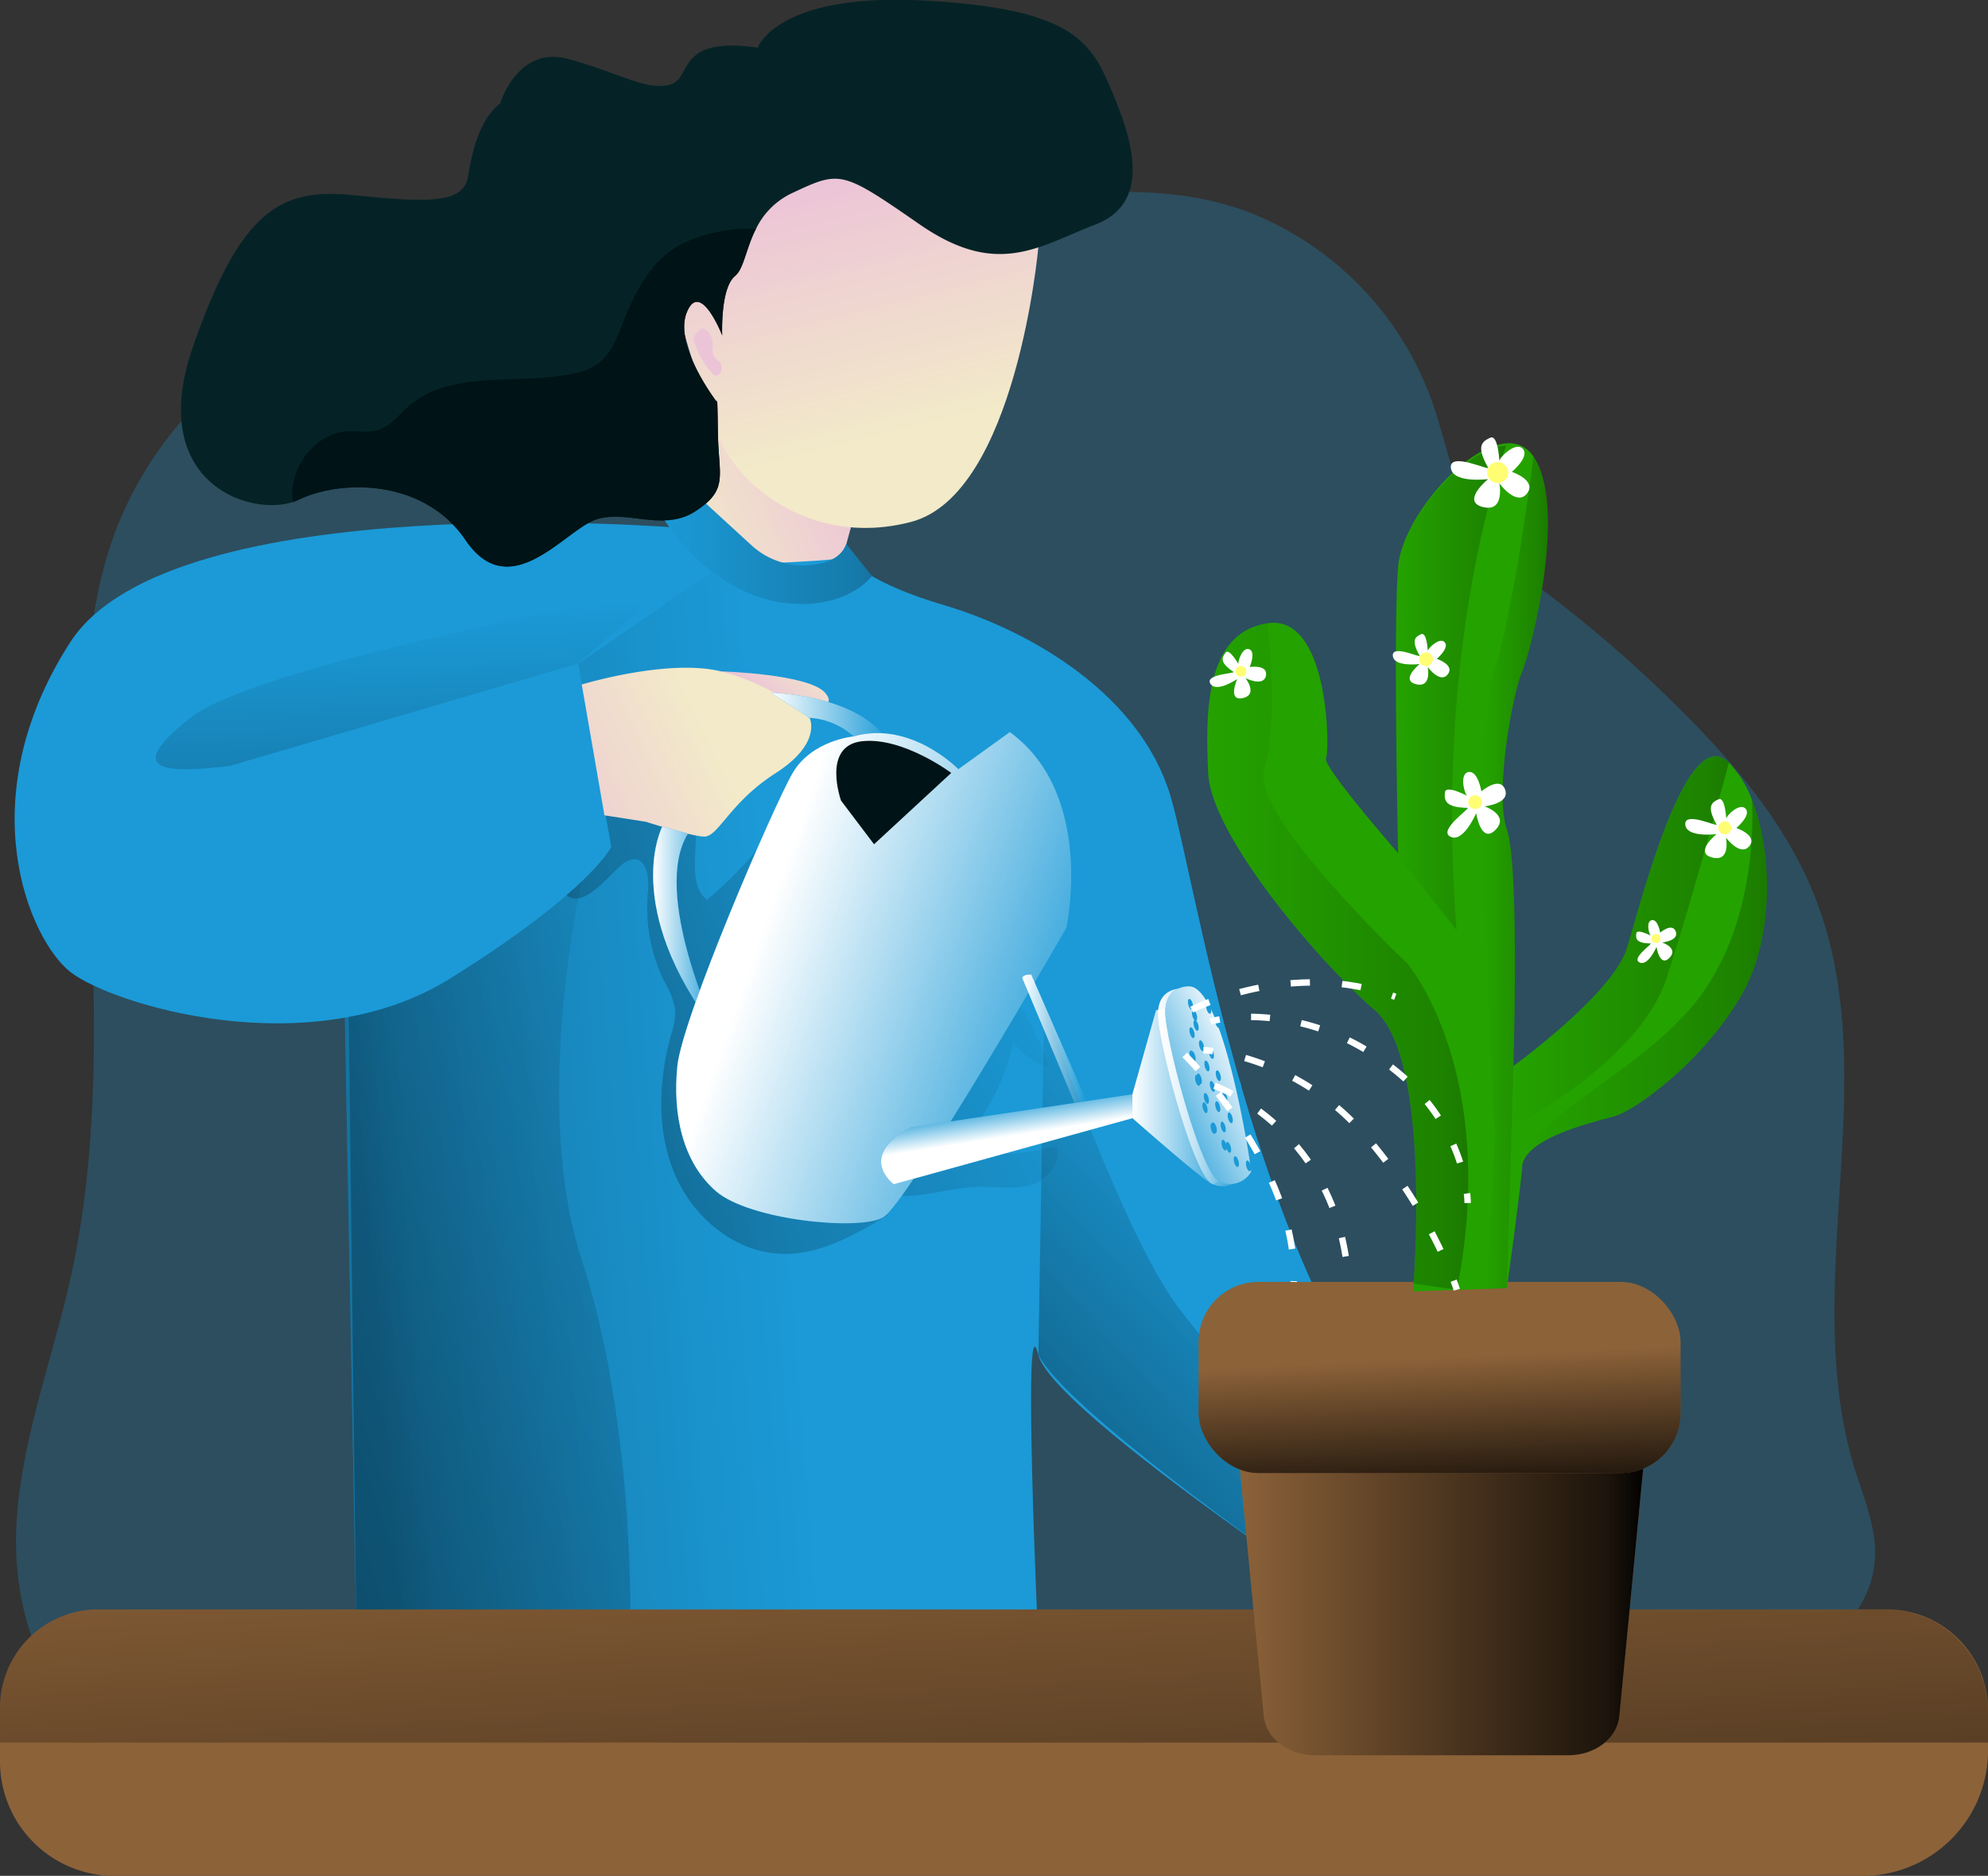 <svg id="Layer_1___gNLznG4m" data-name="Layer 1" xmlns="http://www.w3.org/2000/svg" xmlns:xlink="http://www.w3.org/1999/xlink" viewBox="0 0 309.1 291.64"><rect x="0" y="0" width="309.1" height="291.64" fill="#333333" stroke="none"/><defs><linearGradient id="linear-gradient___gNLznG4m" x1="201.61" y1="118.92" x2="174.3" y2="130.18" gradientUnits="userSpaceOnUse"><stop offset="0" stop-color="#ecc4d7"></stop><stop offset="0.42" stop-color="#efd4d1"></stop><stop offset="1" stop-color="#f2eac9"></stop></linearGradient><linearGradient id="linear-gradient-2___gNLznG4m" x1="188.59" y1="219.68" x2="123.55" y2="224.75" gradientUnits="userSpaceOnUse"><stop offset="0" stop-opacity="0"></stop><stop offset="0.91" stop-opacity="0.8"></stop><stop offset="1"></stop></linearGradient><linearGradient id="linear-gradient-3___gNLznG4m" x1="228.11" y1="179.74" x2="-20.04" y2="302.88" xlink:href="#linear-gradient-2___gNLznG4m"></linearGradient><linearGradient id="linear-gradient-4___gNLznG4m" x1="265.63" y1="228.92" x2="169.15" y2="316.39" xlink:href="#linear-gradient-2___gNLznG4m"></linearGradient><linearGradient id="linear-gradient-5___gNLznG4m" x1="185.47" y1="224.72" x2="-28.89" y2="296.8" xlink:href="#linear-gradient-2___gNLznG4m"></linearGradient><linearGradient id="linear-gradient-6___gNLznG4m" x1="185.58" y1="150.65" x2="191.84" y2="142.62" xlink:href="#linear-gradient___gNLznG4m"></linearGradient><linearGradient id="linear-gradient-7___gNLznG4m" x1="129.97" y1="136.73" x2="131.1" y2="169.39" xlink:href="#linear-gradient-2___gNLznG4m"></linearGradient><linearGradient id="linear-gradient-8___gNLznG4m" x1="146.07" y1="169.97" x2="176.48" y2="155.33" xlink:href="#linear-gradient___gNLznG4m"></linearGradient><linearGradient id="linear-gradient-9___gNLznG4m" x1="186.57" y1="154.52" x2="205.24" y2="154.52" gradientUnits="userSpaceOnUse"><stop offset="0" stop-color="#fff"></stop><stop offset="1" stop-color="#fff" stop-opacity="0"></stop></linearGradient><linearGradient id="linear-gradient-10___gNLznG4m" x1="168.26" y1="186.22" x2="178.14" y2="186.22" xlink:href="#linear-gradient-9___gNLznG4m"></linearGradient><linearGradient id="linear-gradient-11___gNLznG4m" x1="185.16" y1="186.16" x2="237.72" y2="204.56" xlink:href="#linear-gradient-9___gNLznG4m"></linearGradient><linearGradient id="linear-gradient-12___gNLznG4m" x1="223.43" y1="218.43" x2="222.59" y2="213.08" xlink:href="#linear-gradient-9___gNLznG4m"></linearGradient><linearGradient id="linear-gradient-13___gNLznG4m" x1="225.66" y1="203.22" x2="235.64" y2="203.22" xlink:href="#linear-gradient-9___gNLznG4m"></linearGradient><linearGradient id="linear-gradient-14___gNLznG4m" x1="242.78" y1="211.86" x2="258.38" y2="211.86" xlink:href="#linear-gradient-9___gNLznG4m"></linearGradient><linearGradient id="linear-gradient-15___gNLznG4m" x1="246.75" y1="210.78" x2="260.09" y2="210.78" xlink:href="#linear-gradient-9___gNLznG4m"></linearGradient><linearGradient id="linear-gradient-16___gNLznG4m" x1="261.55" y1="207.21" x2="244.94" y2="215.09" xlink:href="#linear-gradient-9___gNLznG4m"></linearGradient><linearGradient id="linear-gradient-17___gNLznG4m" x1="151.92" y1="225.07" x2="160.17" y2="360.43" xlink:href="#linear-gradient-2___gNLznG4m"></linearGradient><linearGradient id="linear-gradient-18___gNLznG4m" x1="259.05" y1="286.72" x2="322.65" y2="286.72" xlink:href="#linear-gradient-2___gNLznG4m"></linearGradient><linearGradient id="linear-gradient-19___gNLznG4m" x1="223.67" y1="211.04" x2="224.8" y2="233.95" xlink:href="#linear-gradient-2___gNLznG4m"></linearGradient><linearGradient id="linear-gradient-20___gNLznG4m" x1="254.42" y1="190.43" x2="295" y2="190.43" xlink:href="#linear-gradient-2___gNLznG4m"></linearGradient><linearGradient id="linear-gradient-21___gNLznG4m" x1="283.68" y1="148.67" x2="300.89" y2="148.67" xlink:href="#linear-gradient-2___gNLznG4m"></linearGradient><linearGradient id="linear-gradient-22___gNLznG4m" x1="302.02" y1="188.11" x2="335.51" y2="188.11" xlink:href="#linear-gradient-2___gNLznG4m"></linearGradient><linearGradient id="linear-gradient-23___gNLznG4m" x1="297.52" y1="177.49" x2="307.37" y2="177.49" xlink:href="#linear-gradient-2___gNLznG4m"></linearGradient><linearGradient id="linear-gradient-24___gNLznG4m" x1="303.39" y1="194.47" x2="341.43" y2="194.47" xlink:href="#linear-gradient-2___gNLznG4m"></linearGradient><linearGradient id="linear-gradient-25___gNLznG4m" x1="196.36" y1="69.72" x2="206.22" y2="109.19" xlink:href="#linear-gradient___gNLznG4m"></linearGradient><linearGradient id="linear-gradient-26___gNLznG4m" x1="252.27" y1="96.45" x2="252.83" y2="96.45" gradientUnits="userSpaceOnUse"><stop offset="0" stop-color="#ecc4d7"></stop><stop offset="0.42" stop-color="#efd4d1"></stop></linearGradient><linearGradient id="linear-gradient-27___gNLznG4m" x1="169.69" y1="127.14" x2="202.21" y2="127.14" xlink:href="#linear-gradient-2___gNLznG4m"></linearGradient></defs><title>75. Watering plant</title><path d="M261.94,75.15a49.47,49.47,0,0,1,27.19,28.35c2.6,7.09,3.63,14.94,8,21.09,2.91,4.07,7.07,7,11.05,10.1a203.63,203.63,0,0,1,20.52,18.08c8.42,8.47,16.22,17.92,20.47,29.09,10.55,27.79-2.84,59.94,5.95,88.34,1.38,4.47,3.33,8.93,3.12,13.61-.52,11.68-13.41,18.34-24.66,21.49-30.55,8.54-62.66,9.22-94.36,9.84-42.47.84-85,1.68-127.42,1.76-10.18,0-21.07-.21-29.44-6-10.36-7.16-14-21.09-13-33.64s5.57-24.5,8.31-36.78c5.55-24.86,3.32-50.69,2.56-76.15-.42-14.08-.31-28.6,5.07-41.61C95.23,98.72,120.88,85,146,78.53c21.45-5.52,42.41-5.63,64.36-5.4C227.49,73.3,245.62,68.4,261.94,75.15Z" transform="translate(-66.71 -41.73)" class="svg-color" fill="#1B9AD7" opacity="0.27" style="isolation:isolate"></path><path d="M199,123.81s-3.81,12-1.22,18.37-11.48,10.47-18.77,3.94-8.18-9.49-8.18-9.49L176,103.15S197.34,113.46,199,123.81Z" transform="translate(-66.71 -41.73)" fill="url(#linear-gradient___gNLznG4m)"></path><path d="M198,127.56s1.37,4.06,15.42,8.23,30.56,14.12,35.25,29.6S264.7,261.94,302,278.72l-8.2,24.36s-63.15-40.67-65.66-50.74,0,44.72,0,44.72l-106.08-4.14-1.76-94.39s4.2-67.87,46.8-68.7S198,127.56,198,127.56Z" transform="translate(-66.71 -41.73)" class="svg-color" fill="#1B9AD7"></path><path d="M198,127.56s1.37,4.06,15.42,8.23,30.56,14.12,35.25,29.6S264.7,261.94,302,278.72l-8.2,24.36s-63.15-40.67-65.66-50.74,0,44.72,0,44.72l-106.08-4.14-1.76-94.39s4.2-67.87,46.8-68.7S198,127.56,198,127.56Z" transform="translate(-66.71 -41.73)" opacity="0.25" fill="url(#linear-gradient-2___gNLznG4m)" style="isolation:isolate"></path><path d="M163.16,176.38a3.52,3.52,0,0,1,2.05-1.06c2.13-.07,2.44,3,2.24,5.13a26,26,0,0,0,2.61,14,12.2,12.2,0,0,1,1.65,4.32,11.07,11.07,0,0,1-.62,3.71c-2,7.15-2.36,15,.55,21.83s9.57,12.32,17,12.37c5.74.05,11-3,15.94-5.91a3.28,3.28,0,0,0-1-3.74c4.75,1.71,9.93-.61,15-.77,2.76-.09,5.59.47,8.25-.26s5.09-3.5,4.13-6.09a33.63,33.63,0,0,1-15.61.53,35.48,35.48,0,0,0,8.95-16.66,11,11,0,0,0,5.46,3.92,44.06,44.06,0,0,0-24.45-27c-2.81-1.19-5.8-2.13-8.12-4.1a11.59,11.59,0,0,1-2.38-14.3c-3,.6-4.76,3.52-6.41,6.06a59.59,59.59,0,0,1-11.77,13.28c-4.34-3.67.91-12.88-4-15.7a6.51,6.51,0,0,0-3-.67A16.22,16.22,0,0,0,157.37,170c-1.87,2-5.2,7.6-3.12,10.33C156.84,183.77,161,178.22,163.16,176.38Z" transform="translate(-66.71 -41.73)" fill="url(#linear-gradient-3___gNLznG4m)"></path><path d="M228.16,252.34l.91-54.47s12.4,36.71,21.51,48S270.2,274,270.2,274l4.51,10.89h-7.95S232.29,260.71,228.16,252.34Z" transform="translate(-66.71 -41.73)" fill="url(#linear-gradient-4___gNLznG4m)"></path><path d="M157.16,178.67s-7.91,34.88,0,58.91S164.71,292,164.71,292l-42.63,1-1.31-106.7Z" transform="translate(-66.71 -41.73)" fill="url(#linear-gradient-5___gNLznG4m)"></path><path d="M179,146.12s13.44.39,16,3.32-4.35,2.3-4.35,2.3S181,149.9,179,148.15C178.17,147.47,179,146.12,179,146.12Z" transform="translate(-66.71 -41.73)" fill="url(#linear-gradient-6___gNLznG4m)"></path><path d="M172.63,123.81s-79.26-6.64-95,17.77-6.39,46.2,0,51.25,37.32,14.62,59.13,1,25-20.45,25-20.45l-5.14-28.45,22.35-15.35Z" transform="translate(-66.71 -41.73)" class="svg-color" fill="#1B9AD7"></path><path d="M102.46,160.81l54.12-15.92,13.11-11.42s-62.54,11.29-73.39,19.86S92.85,161.94,102.46,160.81Z" transform="translate(-66.71 -41.73)" opacity="0.25" fill="url(#linear-gradient-7___gNLznG4m)" style="isolation:isolate"></path><path d="M157.16,148.15s13.52-4.12,21.8-2a33.35,33.35,0,0,1,13.63,7.21s2,3.9-5.28,8.57-8.92,10-11.18,9.87-9-2.31-9-2.31l-6.44-1Z" transform="translate(-66.71 -41.73)" fill="url(#linear-gradient-8___gNLznG4m)"></path><path d="M186.57,149.44s14.57.2,18.67,8.38L202,159.6a11.31,11.31,0,0,0-9.41-6.27Z" transform="translate(-66.71 -41.73)" class="svg-color" fill="#1B9AD7"></path><path d="M169.69,170.23s-6.57,12.39,8.45,32c0,0-10.24-21.64-4.46-30.9Z" transform="translate(-66.71 -41.73)" class="svg-color" fill="#1B9AD7"></path><path d="M186.57,149.44s14.57.2,18.67,8.38L202,159.6a11.31,11.31,0,0,0-9.41-6.27Z" transform="translate(-66.71 -41.73)" fill="url(#linear-gradient-9___gNLznG4m)" style="isolation:isolate"></path><path d="M169.69,170.23s-6.57,12.39,8.45,32c0,0-10.24-21.64-4.46-30.9Z" transform="translate(-66.71 -41.73)" fill="url(#linear-gradient-10___gNLznG4m)" style="isolation:isolate"></path><path d="M199.43,156.22s-6.51.6-9.47,5.68-17.15,38-17.93,45.54.83,15,6,19.49,22.25,6.21,26,4.07,28.48-45,28.48-45,4.57-20.75-8.79-30.45l-8,5.77S208.34,153.69,199.43,156.22Z" transform="translate(-66.71 -41.73)" class="svg-color" fill="#1B9AD7"></path><path d="M199.43,156.22s-6.51.6-9.47,5.68-17.15,38-17.93,45.54.83,15,6,19.49,22.25,6.21,26,4.07,28.48-45,28.48-45,4.57-20.75-8.79-30.45l-8,5.77S208.34,153.69,199.43,156.22Z" transform="translate(-66.71 -41.73)" fill="url(#linear-gradient-11___gNLznG4m)" style="isolation:isolate"></path><path d="M197.48,166.21s-3.07-8.55,3.28-9.24,13.85,4.93,13.85,4.93l-12,11.09Z" transform="translate(-66.71 -41.73)" fill="#001316"></path><path d="M208.34,217l34.44-5.14v3.72l-37.11,10.27S199.8,221.61,208.34,217Z" transform="translate(-66.71 -41.73)" class="svg-color" fill="#1B9AD7"></path><path d="M208.34,217l34.44-5.14v3.72l-37.11,10.27S199.8,221.61,208.34,217Z" transform="translate(-66.71 -41.73)" fill="url(#linear-gradient-12___gNLznG4m)" style="isolation:isolate"></path><path d="M225.66,193.79l8.12,19.4,1.86-.27-8.58-19.66S225.79,193.15,225.66,193.79Z" transform="translate(-66.71 -41.73)" fill="url(#linear-gradient-13___gNLznG4m)" style="isolation:isolate"></path><path d="M246.46,198.79l-3.68,13.06v3.72s11.76,10.37,12.5,10.27a14.64,14.64,0,0,0,3.1-1.83l-6.75-26.14Z" transform="translate(-66.71 -41.73)" class="svg-color" fill="#1B9AD7"></path><path d="M250.58,195.42s-4.17-.34-3.8,4.57,5.54,24.72,8.5,25.85a3.83,3.83,0,0,0,4.81-1.58C260.21,223.89,255.93,195.8,250.58,195.42Z" transform="translate(-66.71 -41.73)" class="svg-color" fill="#1B9AD7"></path><path d="M251.72,195.09s-4.17-.34-3.8,4.58,5.54,24.71,8.5,25.84a3.83,3.83,0,0,0,4.81-1.58C261.35,223.56,257.07,195.47,251.72,195.09Z" transform="translate(-66.71 -41.73)" class="svg-color" fill="#1B9AD7"></path><path d="M246.46,198.79l-3.68,13.06v3.72s11.76,10.37,12.5,10.27a14.64,14.64,0,0,0,3.1-1.83l-6.75-26.14Z" transform="translate(-66.71 -41.73)" fill="url(#linear-gradient-14___gNLznG4m)" style="isolation:isolate"></path><path d="M250.58,195.42s-4.17-.34-3.8,4.57,5.54,24.72,8.5,25.85a3.83,3.83,0,0,0,4.81-1.58C260.21,223.89,255.93,195.8,250.58,195.42Z" transform="translate(-66.71 -41.73)" fill="url(#linear-gradient-15___gNLznG4m)" style="isolation:isolate"></path><path d="M251.72,195.09s-4.17-.34-3.8,4.58,5.54,24.71,8.5,25.84a3.83,3.83,0,0,0,4.81-1.58C261.35,223.56,257.07,195.47,251.72,195.09Z" transform="translate(-66.71 -41.73)" class="svg-color" fill="#1B9AD7"></path><path d="M251.72,195.09s-4.17-.34-3.8,4.58,5.54,24.71,8.5,25.84a3.83,3.83,0,0,0,4.81-1.58C261.35,223.56,257.07,195.47,251.72,195.09Z" transform="translate(-66.71 -41.73)" fill="url(#linear-gradient-16___gNLznG4m)" style="isolation:isolate"></path><path d="M15.3,250.22H293.4a15.71,15.71,0,0,1,15.71,15.71v6.21a19.51,19.51,0,0,1-19.51,19.51H17.79A17.79,17.79,0,0,1,0,273.85v-8.34a15.3,15.3,0,0,1,15.3-15.3Z" fill="#8c6239"></path><path d="M15.31,250.22H293.19a15.91,15.91,0,0,1,15.91,15.91v4.8a0,0,0,0,1,0,0H0a0,0,0,0,1,0,0v-5.4a15.31,15.31,0,0,1,15.31-15.31Z" fill="url(#linear-gradient-17___gNLznG4m)"></path><path d="M310.52,314.63H271.2c-4.2,0-7.69-2.67-8-6.15L259.08,266c-.38-3.89,3.32-7.22,8-7.22h47.51c4.7,0,8.39,3.33,8,7.22l-4.09,42.46C318.2,312,314.71,314.63,310.52,314.63Z" transform="translate(-66.71 -41.73)" fill="#8c6239"></path><path d="M310.52,314.63H271.2c-4.2,0-7.69-2.67-8-6.15L259.08,266c-.38-3.89,3.32-7.22,8-7.22h47.51c4.7,0,8.39,3.33,8,7.22l-4.09,42.46C318.2,312,314.71,314.63,310.52,314.63Z" transform="translate(-66.71 -41.73)" fill="url(#linear-gradient-18___gNLznG4m)"></path><rect x="186.36" y="199.3" width="74.94" height="29.72" rx="9.31" fill="#8c6239"></rect><rect x="186.36" y="199.3" width="74.94" height="29.72" rx="9.31" fill="url(#linear-gradient-19___gNLznG4m)"></rect><path d="M337.73,196c-5.92,10.59-16.71,18.35-20,19.28s-13.64,3.28-14.34,7.66a1.49,1.49,0,0,0,0,.21C303,227.71,301,242,301,242l-3.08.11-4.7.16h0l-6.81.24s0-.42.09-1.18c.44-6.28,2-35.58-6-42.52-9-7.78-25.49-27.28-25.94-36.89s-.41-21.81,9.21-23.29,9.71,19.8,9.11,21,11.21,14.74,11.21,14.74-.77-35.17,0-44.51c.61-7.44,10.3-18.8,16.86-19.2a4.47,4.47,0,0,1,4.21,2.09c5.21,7.77-.22,29.58-1.79,33.4s-4.3,19-2.35,24.59,1,36.73,1,36.73,15.37-11.16,17.59-18.18,9.25-35.55,15.9-29a16.67,16.67,0,0,1,3.58,5.74C342.46,174.45,342.36,187.75,337.73,196Z" transform="translate(-66.71 -41.73)" fill="#24a200"></path><path d="M293.24,242.25h0l-6.72-.94c.44-6.28,2-35.58-6-42.52-9-7.78-25.49-27.28-25.94-36.89s-.41-21.81,9.21-23.29c0,0,1.74,15.74-.54,22.72s22.25,30.17,22.25,30.17S299.9,208.25,293.24,242.25Z" transform="translate(-66.71 -41.73)" opacity="0.25" fill="url(#linear-gradient-20___gNLznG4m)" style="isolation:isolate"></path><path d="M293.18,186.34,284,174.71s-.78-35.17,0-44.5c.61-7.44,10.3-18.8,16.86-19.2C298.34,118.44,290,146.4,293.18,186.34Z" transform="translate(-66.71 -41.73)" opacity="0.25" fill="url(#linear-gradient-21___gNLznG4m)" style="isolation:isolate"></path><path d="M335.51,160.31S330,181.22,325.76,194,302,216.88,302,216.88v-9.34s15.37-11.16,17.59-18.18S328.86,153.81,335.51,160.31Z" transform="translate(-66.71 -41.73)" opacity="0.25" fill="url(#linear-gradient-22___gNLznG4m)" style="isolation:isolate"></path><path d="M303.37,146.12c-1.57,3.83-4.3,19-2.35,24.59s1,36.73,1,36.73L301,242l-3.09.28v-.17l1.26-23.36s-3.58-62.3-.29-72.2,6.25-33.81,6.25-33.81C310.37,120.49,304.94,142.3,303.37,146.12Z" transform="translate(-66.71 -41.73)" opacity="0.25" fill="url(#linear-gradient-23___gNLznG4m)" style="isolation:isolate"></path><path d="M337.73,196c-5.92,10.59-16.71,18.35-20,19.28s-13.64,3.28-14.34,7.66c1.07-8.12,20-14.85,28.55-27.56S339.09,166,339.09,166C342.46,174.45,342.36,187.75,337.73,196Z" transform="translate(-66.71 -41.73)" opacity="0.25" fill="url(#linear-gradient-24___gNLznG4m)" style="isolation:isolate"></path><path d="M228.16,80.1s-3.41,38.52-19.82,42.78S180.22,115.8,178.29,109,166.38,82,175,73.15,216.81,48.83,228.16,80.1Z" transform="translate(-66.71 -41.73)" fill="url(#linear-gradient-25___gNLznG4m)"></path><path d="M237.11,76.6c-9,3.5-15.35,8.37-27.43,0S197.36,68.24,190,71.69a11.78,11.78,0,0,0-5.73,5.59c-1.57,3.09-1.88,6.23-3.27,7.36-2.33,1.9-2,9.23-2,9.23s-3.42-8.75-5.51-3.57,4.69,13.94,4.69,13.94.06-2,.15,4.76,1.74,8.82-3.52,12.25-11.45-.84-16.31,1.63-12.87,12.46-19.4,2.82-19.49-9.39-25.93-6.28a7.52,7.52,0,0,1-.95.37c-7,2.25-22.73-3.27-15.53-24.08,7.54-21.81,14-24.69,24.85-23.65s17.2,1.6,17.93-2.84,1.92-9,5-11.4c0,0,2.7-9.06,10.57-6.93s12.17,5,15.82,4,.74-7.59,13.67-5.75c0,0,2.9-8.58,26-7.32s25.82,6.51,28.93,13.8S246.06,73.11,237.11,76.6Z" transform="translate(-66.71 -41.73)" fill="#052326"></path><path d="M177.5,96.17a10.48,10.48,0,0,0,0-1.37,2.51,2.51,0,0,0-1.36-1.94.54.54,0,0,0-.33-.07c-.14,0-.23.18-.34.3s-.4.28-.57.45a1.76,1.76,0,0,0-.1,1.77,12.61,12.61,0,0,0,2.7,4.52,1,1,0,0,0,.28.23.66.66,0,0,0,.74-.13,1.45,1.45,0,0,0,0-2C177.91,97.38,177.5,97.1,177.5,96.17Z" transform="translate(-66.71 -41.73)" fill="url(#linear-gradient-26___gNLznG4m)"></path><path d="M298.08,114.43c.3.55-6-2.5-5.79,0s5.79,1.79,5.79,1.79-4.27,3.47-.8,4.34,2.55-3.69,2.55-3.69,2.66,3.64,4.29,1.6-2.34-3.38-2.34-3.38,2.81-2.34,1.71-3.57-3.62,1.33-3.64,1.84-.12-4.19-1.45-3.57S296.22,111.12,298.08,114.43Z" transform="translate(-66.71 -41.73)" fill="#fff"></path><circle cx="232.86" cy="73.47" r="1.64" fill="#fffe73"></circle><path d="M287.44,143.68c.22.4-4.31-1.8-4.17,0s4.17,1.29,4.17,1.29-3.07,2.5-.57,3.13,1.83-2.66,1.83-2.66,1.92,2.62,3.1,1.15-1.69-2.43-1.69-2.43,2-1.69,1.23-2.57-2.61.95-2.62,1.32-.09-3-1.05-2.58S286.1,141.3,287.44,143.68Z" transform="translate(-66.71 -41.73)" fill="#fff"></path><circle cx="221.73" cy="102.5" r="1.07" fill="#fffe73"></circle><path d="M258.5,146.19c.37.25-4.51.34-3.6,1.83s4.17-.71,4.17-.71-1.55,3.5.88,2.95.41-3.1.41-3.1,2.81,1.42,3.18-.37-2.52-1.36-2.52-1.36,1-2.34-.07-2.76-1.83,2-1.68,2.3-1.4-2.57-2-1.77S256.31,144.72,258.5,146.19Z" transform="translate(-66.71 -41.73)" fill="#fff"></path><circle cx="192.95" cy="104.38" r="0.84" fill="#fffe73"></circle><path d="M294.88,167.33c.57,0-4.68,3.5-2.65,4.49s4-3.67,4-3.67.75,4.89,3,2.6-1.7-3.66-1.7-3.66,4-.4,3.2-2.6-3.69.27-3.69.27-.53-3.25-2-3-.62,3.42-.23,3.67-3.31-1.82-3.44-.51S291.46,167.26,294.88,167.33Z" transform="translate(-66.71 -41.73)" fill="#fff"></path><circle cx="229.36" cy="124.71" r="1.08" fill="#fffe73"></circle><path d="M323.36,188.42c.37,0-3.07,2.29-1.74,2.94s2.65-2.41,2.65-2.41.49,3.22,2,1.71-1.11-2.4-1.11-2.4,2.65-.27,2.1-1.71-2.42.18-2.42.18-.35-2.14-1.31-1.94-.41,2.24-.15,2.4-2.17-1.19-2.26-.33S321.12,188.37,323.36,188.42Z" transform="translate(-66.71 -41.73)" fill="#fff"></path><circle cx="257.48" cy="145.91" r="0.71" fill="#fffe73"></circle><path d="M333.6,169.91c.26.46-5-2.11-4.86,0s4.86,1.5,4.86,1.5-3.58,2.91-.66,3.64,2.13-3.09,2.13-3.09,2.24,3,3.62,1.33-2-2.83-2-2.83,2.36-2,1.43-3-3,1.11-3,1.54-.11-3.51-1.22-3S332.05,167.12,333.6,169.91Z" transform="translate(-66.71 -41.73)" fill="#fff"></path><circle cx="268.18" cy="128.71" r="1.01" fill="#fffe73"></circle><path d="M169.69,122.05l5.31-3.38,8.48,7.77a11.84,11.84,0,0,0,9,3.16c2.51-.21,5-1,5.8-3.31l4,5s-2.77,3.78-9.37,4.28C178.14,136.69,169.69,122.05,169.69,122.05Z" transform="translate(-66.71 -41.73)" class="svg-color" fill="#1B9AD7"></path><path d="M169.69,122.05l5.31-3.38,8.48,7.77a11.84,11.84,0,0,0,9,3.16c2.51-.21,5-1,5.8-3.31l4,5s-2.77,3.78-9.37,4.28C178.14,136.69,169.69,122.05,169.69,122.05Z" transform="translate(-66.71 -41.73)" opacity="0.25" fill="url(#linear-gradient-27___gNLznG4m)" style="isolation:isolate"></path><path d="M181,84.64c-2.33,1.9-2,9.23-2,9.23s-3.42-8.75-5.51-3.57,4.69,13.94,4.69,13.94.06-2,.15,4.76,1.74,8.82-3.52,12.25-11.45-.84-16.31,1.63-12.87,12.46-19.4,2.82-19.49-9.39-25.93-6.28a7.52,7.52,0,0,1-.95.37c-.72-5,3.26-10.72,8.52-11,1.63-.08,3.32.27,4.87-.25,1.84-.61,3.08-2.28,4.53-3.57,6.66-5.89,17-3.33,25.68-5.16a9.93,9.93,0,0,0,3.81-1.49c2-1.45,2.95-3.91,3.85-6.21,2-5.19,4.86-10.7,10-12.81a24.8,24.8,0,0,1,10.77-2C182.66,80.37,182.35,83.51,181,84.64Z" transform="translate(-66.71 -41.73)" fill="#001316"></path><ellipse cx="250.98" cy="199.54" rx="0.35" ry="0.86" transform="matrix(0.97, -0.26, 0.26, 0.97, -109.6, 29.57)" class="svg-color" fill="#1B9AD7"></ellipse><ellipse cx="250.58" cy="202.22" rx="0.35" ry="0.86" transform="matrix(0.97, -0.26, 0.26, 0.97, -110.3, 29.55)" class="svg-color" fill="#1B9AD7"></ellipse><ellipse cx="250.58" cy="205.83" rx="0.35" ry="0.86" transform="matrix(0.97, -0.26, 0.26, 0.97, -111.23, 29.67)" class="svg-color" fill="#1B9AD7"></ellipse><ellipse cx="251.43" cy="209.62" rx="0.35" ry="0.86" transform="matrix(0.97, -0.26, 0.26, 0.97, -112.18, 30.02)" class="svg-color" fill="#1B9AD7"></ellipse><ellipse cx="252.56" cy="213.85" rx="0.35" ry="0.86" transform="matrix(0.97, -0.26, 0.26, 0.97, -113.23, 30.45)" class="svg-color" fill="#1B9AD7"></ellipse><ellipse cx="253.82" cy="217.07" rx="0.35" ry="0.86" transform="matrix(0.97, -0.26, 0.26, 0.97, -114.02, 30.89)" class="svg-color" fill="#1B9AD7"></ellipse><ellipse cx="255.5" cy="219.65" rx="0.35" ry="0.86" transform="matrix(0.97, -0.26, 0.26, 0.97, -114.62, 31.41)" class="svg-color" fill="#1B9AD7"></ellipse><ellipse cx="251.81" cy="197.87" rx="0.35" ry="0.86" transform="translate(-109.14 29.72) rotate(-14.91)" class="svg-color" fill="#1B9AD7"></ellipse><ellipse cx="252.68" cy="201.15" rx="0.35" ry="0.86" transform="translate(-109.96 30.06) rotate(-14.91)" class="svg-color" fill="#1B9AD7"></ellipse><ellipse cx="253.52" cy="204.31" rx="0.35" ry="0.86" transform="translate(-110.74 30.38) rotate(-14.91)" class="svg-color" fill="#1B9AD7"></ellipse><ellipse cx="254.37" cy="207.47" rx="0.35" ry="0.86" transform="translate(-111.53 30.7) rotate(-14.91)" class="svg-color" fill="#1B9AD7"></ellipse><ellipse cx="252.21" cy="205.98" rx="0.35" ry="0.86" transform="translate(-111.22 30.1) rotate(-14.91)" class="svg-color" fill="#1B9AD7"></ellipse><ellipse cx="255.05" cy="205.52" rx="0.35" ry="0.86" transform="translate(-111 30.81) rotate(-14.91)" class="svg-color" fill="#1B9AD7"></ellipse><ellipse cx="256.13" cy="208.97" rx="0.35" ry="0.86" transform="translate(-111.85 31.21) rotate(-14.91)" class="svg-color" fill="#1B9AD7"></ellipse><ellipse cx="257.15" cy="212.36" rx="0.35" ry="0.86" transform="translate(-112.69 31.59) rotate(-14.91)" class="svg-color" fill="#1B9AD7"></ellipse><ellipse cx="257.99" cy="215.52" rx="0.35" ry="0.86" transform="translate(-113.48 31.91) rotate(-14.91)" class="svg-color" fill="#1B9AD7"></ellipse><ellipse cx="253.17" cy="209.47" rx="0.35" ry="0.86" transform="translate(-112.08 30.46) rotate(-14.91)" class="svg-color" fill="#1B9AD7"></ellipse><ellipse cx="254.28" cy="212.51" rx="0.35" ry="0.86" transform="translate(-112.83 30.85) rotate(-14.91)" class="svg-color" fill="#1B9AD7"></ellipse><ellipse cx="255.5" cy="217.07" rx="0.35" ry="0.86" transform="translate(-113.96 31.32) rotate(-14.91)" class="svg-color" fill="#1B9AD7"></ellipse><ellipse cx="255.21" cy="210.63" rx="0.35" ry="0.86" transform="translate(-112.31 31.03) rotate(-14.91)" class="svg-color" fill="#1B9AD7"></ellipse><ellipse cx="256.05" cy="213.79" rx="0.35" ry="0.86" transform="translate(-113.1 31.35) rotate(-14.91)" class="svg-color" fill="#1B9AD7"></ellipse><ellipse cx="256.89" cy="216.95" rx="0.35" ry="0.86" transform="translate(-113.88 31.67) rotate(-14.91)" class="svg-color" fill="#1B9AD7"></ellipse><ellipse cx="257.73" cy="220.11" rx="0.35" ry="0.86" transform="translate(-114.67 32) rotate(-14.91)" class="svg-color" fill="#1B9AD7"></ellipse><ellipse cx="253.17" cy="198.46" rx="0.35" ry="0.86" transform="matrix(0.97, -0.26, 0.26, 0.97, -109.25, 30.09)" class="svg-color" fill="#1B9AD7"></ellipse><ellipse cx="254.56" cy="200.65" rx="0.35" ry="0.86" transform="matrix(0.97, -0.26, 0.26, 0.97, -109.77, 30.53)" class="svg-color" fill="#1B9AD7"></ellipse><ellipse cx="255.9" cy="203.68" rx="0.35" ry="0.86" transform="matrix(0.97, -0.26, 0.26, 0.97, -110.5, 30.97)" class="svg-color" fill="#1B9AD7"></ellipse><ellipse cx="256.75" cy="206.87" rx="0.35" ry="0.86" transform="matrix(0.97, -0.26, 0.26, 0.97, -111.29, 31.3)" class="svg-color" fill="#1B9AD7"></ellipse><ellipse cx="257.79" cy="210.3" rx="0.35" ry="0.86" transform="matrix(0.97, -0.26, 0.26, 0.97, -112.14, 31.68)" class="svg-color" fill="#1B9AD7"></ellipse><ellipse cx="258.61" cy="213.85" rx="0.35" ry="0.86" transform="matrix(0.97, -0.26, 0.26, 0.97, -113.03, 32.01)" class="svg-color" fill="#1B9AD7"></ellipse><ellipse cx="259.27" cy="222.87" rx="0.35" ry="0.86" transform="matrix(0.97, -0.26, 0.26, 0.97, -115.32, 32.49)" class="svg-color" fill="#1B9AD7"></ellipse><ellipse cx="259.81" cy="220.11" rx="0.35" ry="0.86" transform="matrix(0.97, -0.26, 0.26, 0.97, -114.6, 32.53)" class="svg-color" fill="#1B9AD7"></ellipse><ellipse cx="259.41" cy="216.87" rx="0.35" ry="0.86" transform="matrix(0.97, -0.26, 0.26, 0.97, -113.78, 32.32)" class="svg-color" fill="#1B9AD7"></ellipse><ellipse cx="257.39" cy="222.21" rx="0.35" ry="0.86" transform="matrix(0.97, -0.26, 0.26, 0.97, -115.22, 31.98)" class="svg-color" fill="#1B9AD7"></ellipse><path d="M254.9,200.56a13.14,13.14,0,0,1,1.46-.33" transform="translate(-66.71 -41.73)" fill="none" stroke="#fff" stroke-miterlimit="10"></path><path d="M261.23,199.83A35.55,35.55,0,0,1,280.71,206c9.47,6.19,12.62,14.19,13.67,18.88" transform="translate(-66.71 -41.73)" fill="none" stroke="#fff" stroke-miterlimit="10" stroke-dasharray="2.94 4.9"></path><path d="M294.8,227.28a12.42,12.42,0,0,1,.1,1.49" transform="translate(-66.71 -41.73)" fill="none" stroke="#fff" stroke-miterlimit="10"></path><path d="M253.82,205s.54,0,1.49.16" transform="translate(-66.71 -41.73)" fill="none" stroke="#fff" stroke-miterlimit="10"></path><path d="M260.3,206.22a39,39,0,0,1,18.63,12,79.82,79.82,0,0,1,12.85,20.27" transform="translate(-66.71 -41.73)" fill="none" stroke="#fff" stroke-miterlimit="10" stroke-dasharray="3.07 5.11"></path><path d="M292.73,240.84c.34.91.49,1.41.49,1.41" transform="translate(-66.71 -41.73)" fill="none" stroke="#fff" stroke-miterlimit="10"></path><path d="M255.54,210.54s19.54,6.85,20.85,30.84" transform="translate(-66.71 -41.73)" fill="none" stroke="#fff" stroke-miterlimit="10" stroke-dasharray="3 5"></path><path d="M252,198.7s15.48-8,31.65-2" transform="translate(-66.71 -41.73)" fill="none" stroke="#fff" stroke-miterlimit="10" stroke-dasharray="3 5"></path><path d="M250.92,205.74s17.7,17.53,16.94,35.3" transform="translate(-66.71 -41.73)" fill="none" stroke="#fff" stroke-miterlimit="10" stroke-dasharray="3 5"></path><path d="M257.05,222.3" transform="translate(-66.71 -41.73)" fill="none" stroke="#fff" stroke-miterlimit="10" stroke-dasharray="3 5"></path></svg>